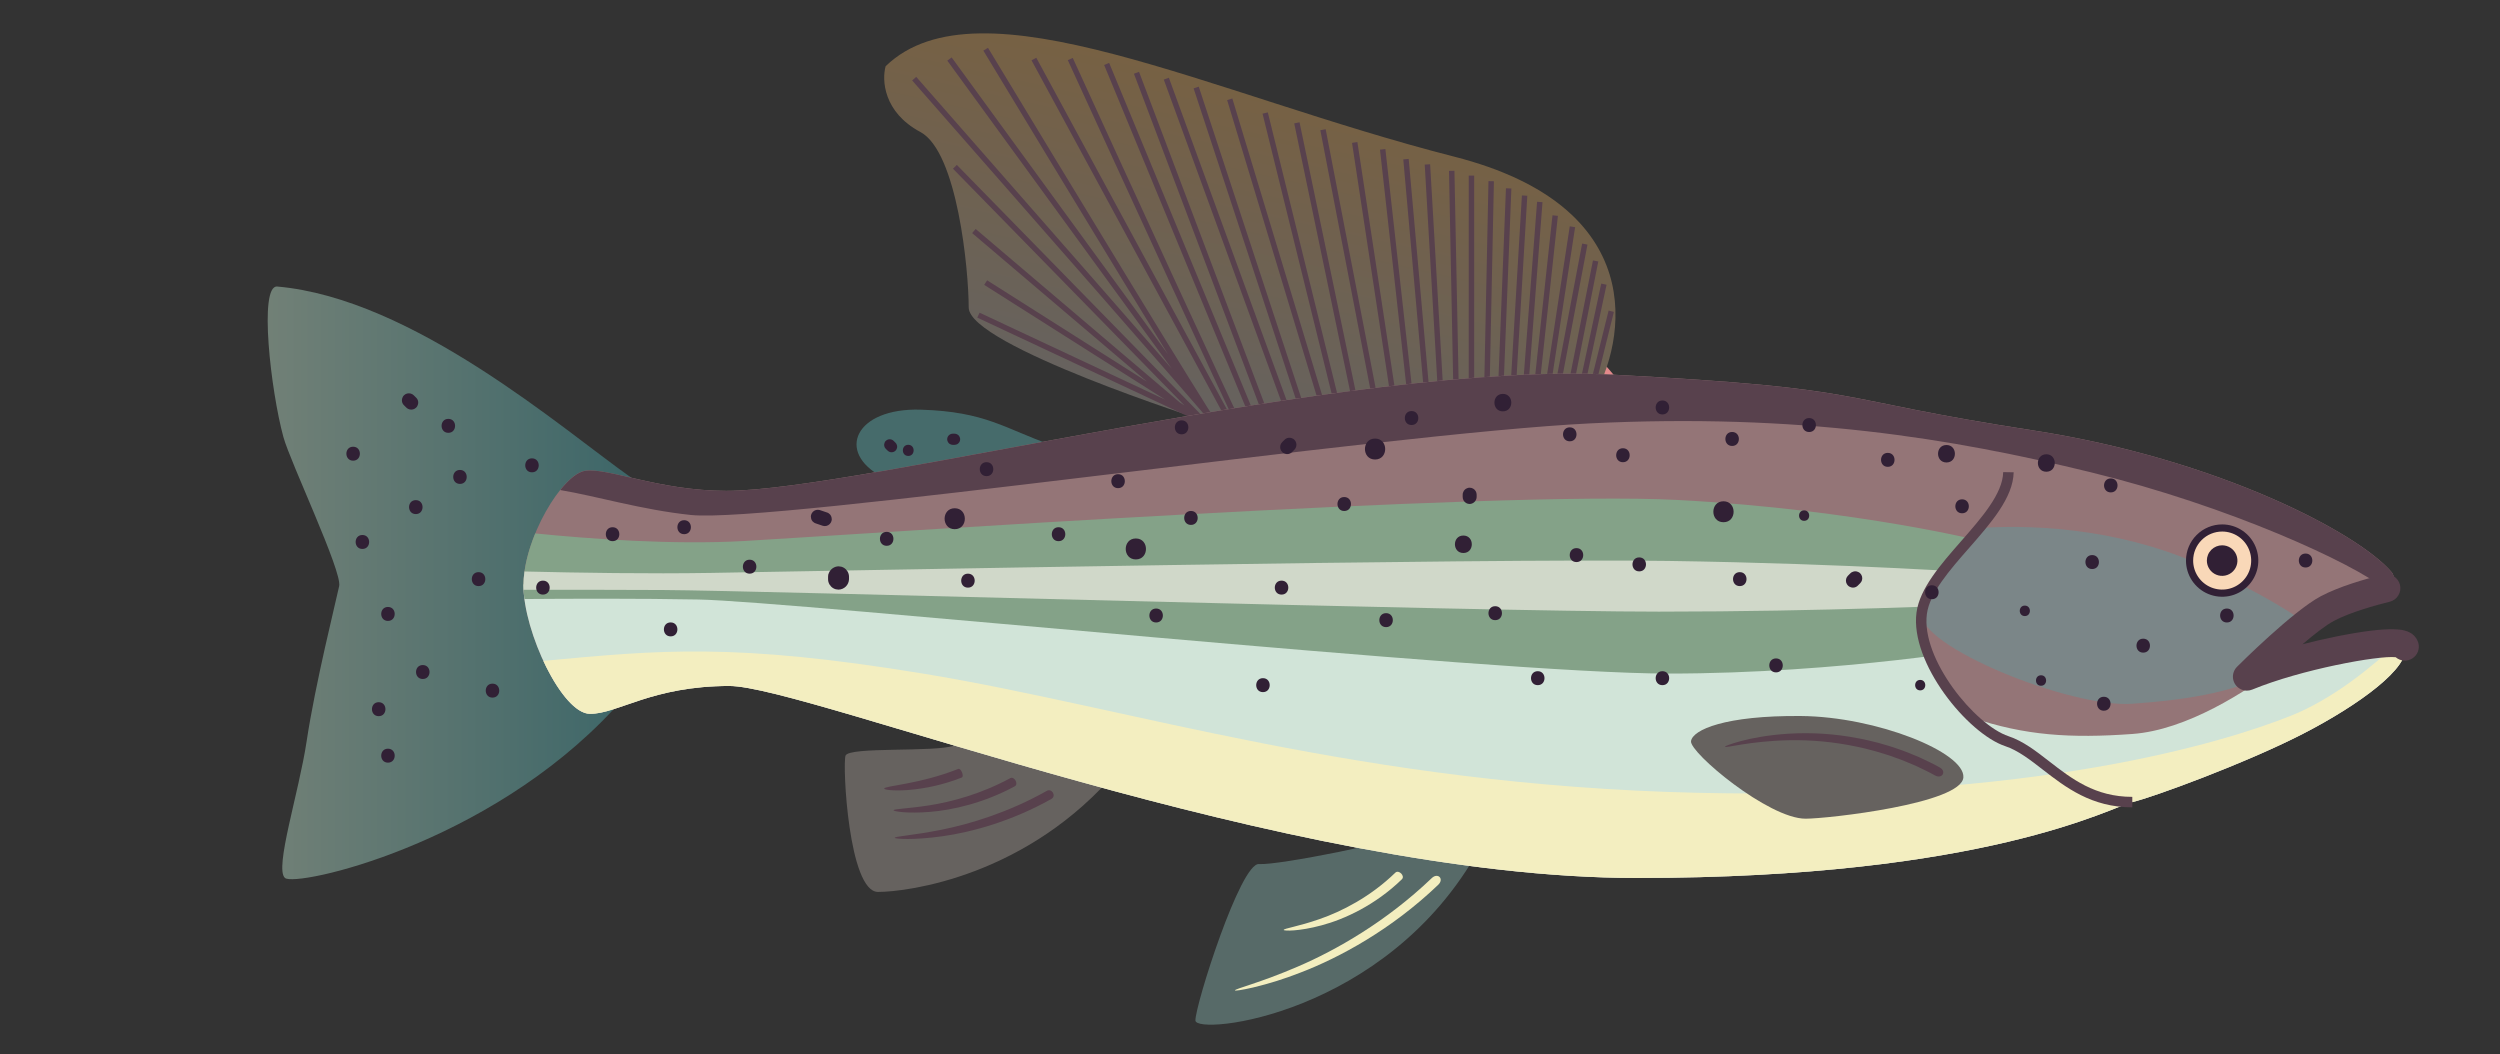 <?xml version="1.0" encoding="UTF-8"?> <svg xmlns="http://www.w3.org/2000/svg" width="230" height="97" viewBox="0 0 230 97" fill="none"><rect x="0" y="0" width="230" height="97" fill="#333333" stroke="none"/><path d="M87.786 68.59C86.05 69.236 78.072 68.667 77.787 69.522C77.502 70.376 78.072 82.057 80.778 82.057C83.485 82.057 94.594 80.632 102.859 70.803L87.786 68.59Z" fill="#66625F"></path><path d="M130.362 76.5C128.937 77.355 117.54 79.634 115.831 79.492C114.122 79.349 109.966 92.455 109.978 93.88C109.989 95.305 127.611 93.453 136.109 78.067L130.362 76.5Z" fill="#576A68"></path><path d="M58.078 43.95C51.718 39.459 38.023 27.464 25.505 26.361C23.795 26.211 24.913 35.973 26.075 40.214C26.708 42.528 31.489 52.565 31.204 53.918C30.919 55.272 29.001 62.919 28.212 68.187C27.5 72.94 25.22 79.918 26.218 80.773C27.215 81.629 44.826 77.772 56.463 65.241L58.078 43.95Z" fill="url(#paint0_linear_8557_18793)"></path><path d="M148.453 34.476C143.607 28.636 127.227 15.847 124.093 15.277C120.959 14.707 117.54 21.227 114.834 25.43C112.129 29.632 109.279 32.484 110.133 33.48C110.987 34.476 114.005 37.486 114.005 37.486L148.453 34.476Z" fill="#E3898B"></path><path d="M133.806 14.417C151.747 18.997 149.716 31.246 146.458 36.798L110.833 38.708C110.833 38.708 89.126 31.78 89.121 28.293C89.117 24.806 88.079 13.962 84.672 12.142C81.266 10.321 81.124 7.349 81.479 6.09C90.105 -2.237 111.38 8.693 133.806 14.417Z" fill="url(#paint1_linear_8557_18793)"></path><path d="M146.206 36.818L148.234 28.633M145.276 36.818L147.558 26.142M144.261 36.818L146.797 24.007M143.078 36.818L145.802 22.454M142.22 36.818L144.664 20.861M141.242 36.818L143.078 19.831M140.264 36.818L141.661 18.582M139.146 36.818L140.264 17.994M138.029 36.818L138.797 17.332M136.771 36.818L137.19 16.67M135.374 36.818V16.155M133.977 36.818L133.558 15.714M132.58 36.818L131.323 15.126M131.323 36.818L129.351 14.642M129.78 36.818L127.207 13.739M128.236 36.818L124.633 13.106M126.52 36.818L121.716 11.933M124.633 36.818L119.313 11.301M122.917 36.818L116.396 10.398M121.716 37.49L113.136 9.134M119.914 38.032L110.048 8.05M118.541 38.032L107.302 7.237M116.396 38.032L104.557 6.695M115.367 38.664L101.811 5.882M113.823 38.664C113.273 37.725 103.355 16.117 98.465 5.43M113.136 38.664L95.119 5.43M111.569 38.664C111.369 38.664 97.56 15.906 90.681 4.527M111.569 38.664C111.219 38.158 93.115 17.502 84.106 7.237M111.569 38.664L87.352 5.43M110.653 38.664L90.015 28.994M110.653 38.664L90.681 25.998M110.653 38.664L87.851 15.346M110.653 39.147L89.599 21.255" stroke="#58414D" stroke-width="0.5"></path><path d="M96.781 40.958C92.433 39.443 90.727 37.87 84.699 37.689C78.671 37.509 76.852 41.604 81.174 43.878C85.495 46.153 96.781 40.958 96.781 40.958Z" fill="#466B6B"></path><path d="M219.526 54.114C219.679 54.077 219.819 54.001 219.935 53.894C220.05 53.786 220.136 53.651 220.184 53.502C220.233 53.352 220.242 53.192 220.212 53.038C220.181 52.883 220.112 52.739 220.01 52.619C217.004 49.083 204.133 42.24 187.054 39.599C167.68 36.608 172.666 35.753 148.447 34.471C124.229 33.189 79.073 45.158 66.819 45.158C60.693 45.158 55.992 43.022 53.855 43.306C51.718 43.592 48.157 49.574 48.157 53.848C48.157 58.122 51.718 65.676 54.283 65.676C56.847 65.676 59.977 63.108 67.104 63.108C74.23 63.108 118.387 80.773 150.585 80.773C182.782 80.773 194.319 74.22 196.172 73.793C198.024 73.365 206.571 70.233 211.842 67.524C217.113 64.815 221.738 61.376 221.245 59.495C220.96 58.41 211.558 60.262 206.714 62.256C206.714 62.256 211.7 57.27 214.122 55.988C215.741 55.128 218.124 54.465 219.526 54.114Z" fill="#947577"></path><path d="M48.157 53.85C48.157 58.124 51.718 65.674 54.283 65.674C56.847 65.674 59.977 63.11 67.104 63.11C74.23 63.11 118.387 80.775 150.585 80.775C182.782 80.775 194.319 74.222 196.172 73.794C198.024 73.367 206.571 70.235 211.842 67.526C217.113 64.817 221.738 61.378 221.245 59.497C220.96 58.412 211.558 60.264 206.714 62.258C206.714 62.258 207.96 61.012 209.51 59.605C211.059 58.198 48.157 49.576 48.157 53.85Z" fill="#D1E4D8"></path><path d="M53.86 43.308C55.997 43.023 60.698 45.159 66.824 45.159C79.075 45.159 124.235 33.193 148.452 34.475C172.67 35.758 167.686 36.612 187.059 39.603C204.138 42.241 217.009 49.084 220.015 52.62C220.117 52.741 220.186 52.885 220.217 53.039C220.247 53.194 220.238 53.353 220.189 53.503C220.141 53.653 220.055 53.788 219.94 53.895C219.824 54.002 219.684 54.078 219.531 54.116L219.369 54.156C216.548 51.855 205.151 46.571 192.33 43.443C179.509 40.315 165.547 38.01 146.316 38.95C127.084 39.889 71.098 48.176 63.547 47.377C59.007 46.898 54.881 45.641 51.54 45.085C52.348 44.074 53.177 43.399 53.86 43.308Z" fill="#58414D"></path><path d="M68.528 49.769C79.213 49.148 137.62 45.121 154.288 45.995C170.956 46.868 182.78 49.893 182.78 49.893L183.492 59.493C183.492 59.493 169.532 61.969 153.434 61.969C137.335 61.969 72.944 55.321 64.254 55.155C58.87 55.052 52.392 55.077 48.245 55.11C48.188 54.692 48.159 54.271 48.157 53.849C48.157 52.361 48.59 50.667 49.242 49.075C54.241 49.577 61.973 50.149 68.528 49.769Z" fill="#84A288"></path><path d="M65.384 52.708C76.361 52.527 136.368 51.351 153.491 51.606C170.614 51.862 182.763 52.744 182.763 52.744L183.086 53.981L183.203 55.562C181.096 55.663 167.779 56.271 152.613 56.271C136.073 56.274 69.921 54.329 60.992 54.281C56.856 54.259 52.095 54.257 48.173 54.262C48.165 54.123 48.157 53.983 48.157 53.849C48.16 53.424 48.193 52.998 48.254 52.577C53.237 52.699 59.734 52.802 65.384 52.708Z" fill="#D0D8C9"></path><path d="M84.913 61.969C104.003 65.103 125.087 72.226 156.143 72.938C187.199 73.651 204.436 68.353 210.704 65.874C214.673 64.304 218.353 61.234 220.522 59.191C220.943 59.23 221.202 59.327 221.245 59.493C221.739 61.374 217.113 64.818 211.842 67.522C206.57 70.226 198.026 73.363 196.172 73.79C194.317 74.218 182.78 80.77 150.585 80.77C118.389 80.77 74.229 63.109 67.106 63.109C59.982 63.109 56.849 65.673 54.285 65.673C52.905 65.673 51.237 63.486 49.99 60.802C60.703 59.8 67.585 59.124 84.913 61.969Z" fill="#F3EEC0"></path><path d="M182.107 48.579C187.985 48.172 196.163 48.881 203.445 52.425C208.61 54.939 211.015 56.462 212.125 57.37C209.666 59.315 206.724 62.255 206.724 62.255C207.657 61.871 208.761 61.492 209.935 61.138C206.634 63.642 201.178 67.163 196.182 67.526C190.481 67.94 186.287 67.675 181.408 66.018C178.776 63.492 176.405 59.436 176.807 56.414C177.144 53.847 179.923 51.195 182.107 48.579Z" fill="#947577"></path><path d="M182.107 48.579C187.985 48.172 196.163 48.881 203.445 52.425C208.61 54.939 211.015 56.462 212.125 57.37C209.666 59.315 206.724 62.255 206.724 62.255C207.657 61.871 208.761 61.492 209.935 61.138C206.634 63.642 201.178 64.382 196.182 64.745C190.481 65.159 176.405 59.433 176.807 56.414C177.144 53.847 179.923 51.195 182.107 48.579Z" fill="#7B8688"></path><path d="M180.631 71.515C180.78 69.221 172.668 65.933 165.687 65.873C158.706 65.813 155.715 67.142 155.573 68.188C155.43 69.233 162.695 75.32 166.114 75.32C168.135 75.323 180.475 73.937 180.631 71.515Z" fill="#66625F"></path><path d="M201.111 51.573C201.111 52.231 201.306 52.875 201.672 53.422C202.037 53.969 202.557 54.396 203.165 54.647C203.773 54.899 204.442 54.965 205.087 54.837C205.733 54.708 206.326 54.392 206.791 53.926C207.256 53.461 207.573 52.868 207.702 52.222C207.83 51.577 207.764 50.908 207.512 50.3C207.261 49.692 206.834 49.172 206.287 48.807C205.74 48.441 205.096 48.246 204.438 48.246C203.556 48.246 202.71 48.597 202.086 49.221C201.462 49.845 201.111 50.691 201.111 51.573Z" fill="#312035"></path><path d="M201.77 51.572C201.77 52.1 201.926 52.616 202.22 53.055C202.513 53.494 202.93 53.837 203.418 54.039C203.906 54.241 204.443 54.294 204.96 54.191C205.478 54.088 205.954 53.833 206.327 53.46C206.701 53.087 206.955 52.611 207.058 52.093C207.161 51.575 207.108 51.038 206.906 50.55C206.704 50.063 206.362 49.646 205.923 49.352C205.484 49.059 204.968 48.902 204.44 48.902C204.089 48.902 203.742 48.971 203.418 49.105C203.094 49.239 202.799 49.436 202.552 49.684C202.304 49.932 202.107 50.226 201.973 50.55C201.839 50.874 201.77 51.221 201.77 51.572Z" fill="#F9D8B8"></path><path d="M203.031 51.574C203.031 51.852 203.114 52.124 203.268 52.355C203.423 52.587 203.643 52.767 203.899 52.873C204.156 52.98 204.439 53.008 204.712 52.953C204.985 52.899 205.235 52.765 205.432 52.568C205.629 52.372 205.762 52.121 205.817 51.848C205.871 51.576 205.843 51.293 205.737 51.036C205.63 50.779 205.45 50.559 205.219 50.405C204.988 50.25 204.716 50.168 204.438 50.168C204.253 50.168 204.07 50.204 203.899 50.275C203.729 50.346 203.574 50.449 203.443 50.58C203.313 50.71 203.209 50.865 203.138 51.036C203.068 51.207 203.031 51.389 203.031 51.574Z" fill="#312035"></path><path d="M196.172 74.275V73.311C192.74 73.311 190.594 71.647 188.519 70.037C187.289 69.081 186.124 68.179 184.785 67.732C181.693 66.699 176.721 60.629 177.275 56.477C177.532 54.55 179.373 52.447 181.156 50.414C183.151 48.138 185.213 45.785 185.257 43.451L184.293 43.434C184.256 45.416 182.312 47.633 180.431 49.779C178.55 51.925 176.615 54.134 176.319 56.349C175.702 60.984 181.034 67.494 184.48 68.646C185.663 69.041 186.764 69.895 187.928 70.799C190.032 72.428 192.411 74.275 196.172 74.275Z" fill="#58414D"></path><path d="M206.716 63.539C206.884 63.539 207.05 63.506 207.205 63.442C211.734 61.578 218.85 60.283 220.405 60.464C220.612 60.643 220.872 60.752 221.145 60.773C221.419 60.794 221.692 60.728 221.925 60.583C222.158 60.438 222.338 60.222 222.44 59.968C222.541 59.713 222.559 59.432 222.49 59.167C222.43 58.949 222.324 58.747 222.179 58.574C222.033 58.401 221.852 58.262 221.648 58.166C221.303 57.994 220.252 57.47 214.835 58.579C213.822 58.785 212.809 59.02 211.828 59.273C212.926 58.333 213.989 57.512 214.722 57.122C216.241 56.317 218.578 55.675 219.835 55.363C220.001 55.325 220.159 55.254 220.297 55.154C220.436 55.055 220.554 54.929 220.643 54.783C220.733 54.638 220.792 54.476 220.819 54.307C220.845 54.138 220.837 53.966 220.796 53.8C220.755 53.635 220.681 53.479 220.579 53.342C220.477 53.205 220.349 53.089 220.202 53.003C220.055 52.916 219.892 52.859 219.723 52.836C219.554 52.813 219.381 52.824 219.216 52.868C217.541 53.283 215.193 53.965 213.52 54.85C210.956 56.208 206.013 61.136 205.804 61.346C205.624 61.526 205.502 61.755 205.452 62.004C205.403 62.253 205.428 62.512 205.526 62.747C205.623 62.981 205.788 63.182 205.999 63.323C206.21 63.465 206.459 63.54 206.713 63.54L206.716 63.539Z" fill="#58414D"></path><path d="M186.284 55.715C186.905 55.715 186.906 56.678 186.284 56.678C185.663 56.678 185.663 55.715 186.284 55.715Z" fill="#312035"></path><path d="M176.659 62.551C177.28 62.551 177.281 63.515 176.659 63.515C176.038 63.515 176.038 62.551 176.659 62.551Z" fill="#312035"></path><path d="M187.776 62.125C188.397 62.125 188.398 63.089 187.776 63.089C187.155 63.089 187.155 62.125 187.776 62.125Z" fill="#312035"></path><path d="M165.98 46.953C166.6 46.953 166.601 47.917 165.98 47.917C165.359 47.917 165.359 46.953 165.98 46.953Z" fill="#312035"></path><path d="M152.942 61.75C153.769 61.75 153.77 63.035 152.942 63.035C152.114 63.035 152.114 61.75 152.942 61.75Z" fill="#312035"></path><path d="M169.848 53.247C169.878 53.14 169.935 53.042 170.014 52.964L170.231 52.747C170.287 52.685 170.358 52.639 170.438 52.614C170.515 52.577 170.6 52.559 170.685 52.559C170.771 52.559 170.855 52.577 170.932 52.614C171.012 52.639 171.083 52.685 171.139 52.747L171.24 52.877C171.298 52.975 171.328 53.087 171.328 53.201C171.32 53.258 171.312 53.315 171.305 53.372C171.275 53.479 171.218 53.577 171.139 53.655L170.922 53.872C170.833 53.964 170.718 54.026 170.592 54.05C170.466 54.073 170.336 54.058 170.22 54.005C170.141 53.979 170.07 53.934 170.014 53.872L169.913 53.742C169.856 53.644 169.825 53.532 169.825 53.418C169.833 53.361 169.841 53.308 169.848 53.247Z" fill="#312035"></path><path d="M163.395 60.574C164.222 60.574 164.223 61.86 163.395 61.86C162.567 61.86 162.566 60.574 163.395 60.574Z" fill="#312035"></path><path d="M145.036 50.426C145.862 50.426 145.864 51.711 145.036 51.711C144.207 51.711 144.207 50.426 145.036 50.426Z" fill="#312035"></path><path d="M127.519 56.41C128.347 56.41 128.348 57.696 127.519 57.696C126.691 57.696 126.691 56.41 127.519 56.41Z" fill="#312035"></path><path d="M141.473 61.75C142.3 61.75 142.301 63.035 141.473 63.035C140.645 63.035 140.645 61.75 141.473 61.75Z" fill="#312035"></path><path d="M144.418 39.316C145.245 39.316 145.247 40.601 144.418 40.601C143.59 40.601 143.59 39.316 144.418 39.316Z" fill="#312035"></path><path d="M149.309 41.238C150.136 41.238 150.137 42.524 149.309 42.524C148.481 42.524 148.483 41.238 149.309 41.238Z" fill="#312035"></path><path d="M123.668 45.727C124.495 45.727 124.497 47.012 123.668 47.012C122.84 47.012 122.84 45.727 123.668 45.727Z" fill="#312035"></path><path d="M106.363 55.984C107.191 55.984 107.192 57.269 106.363 57.269C105.535 57.269 105.535 55.984 106.363 55.984Z" fill="#312035"></path><path d="M117.794 40.962C117.823 40.855 117.88 40.757 117.959 40.678L118.176 40.462C118.265 40.37 118.381 40.308 118.506 40.284C118.632 40.261 118.762 40.276 118.879 40.328C118.958 40.354 119.029 40.4 119.085 40.462L119.185 40.592C119.243 40.69 119.273 40.802 119.273 40.916C119.265 40.973 119.258 41.03 119.25 41.087C119.221 41.194 119.164 41.292 119.085 41.371L118.871 41.588C118.782 41.679 118.667 41.741 118.541 41.765C118.415 41.789 118.286 41.773 118.169 41.721C118.09 41.695 118.019 41.649 117.963 41.588L117.862 41.458C117.804 41.359 117.774 41.248 117.774 41.133C117.778 41.076 117.786 41.019 117.794 40.962Z" fill="#312035"></path><path d="M116.192 62.391C117.019 62.391 117.02 63.676 116.192 63.676C115.364 63.676 115.364 62.391 116.192 62.391Z" fill="#312035"></path><path d="M109.567 47.008C110.394 47.008 110.395 48.292 109.567 48.292C108.739 48.292 108.739 47.008 109.567 47.008Z" fill="#312035"></path><path d="M81.575 48.93C82.401 48.93 82.403 50.214 81.575 50.214C80.746 50.214 80.746 48.93 81.575 48.93Z" fill="#312035"></path><path d="M68.965 51.492C69.792 51.492 69.793 52.777 68.965 52.777C68.137 52.777 68.137 51.492 68.965 51.492Z" fill="#312035"></path><path d="M61.7 57.262C62.526 57.262 62.528 58.547 61.7 58.547C60.871 58.547 60.871 57.262 61.7 57.262Z" fill="#312035"></path><path d="M62.942 47.859C63.769 47.859 63.77 49.145 62.942 49.145C62.114 49.145 62.111 47.859 62.942 47.859Z" fill="#312035"></path><path d="M89.051 52.777C89.878 52.777 89.879 54.063 89.051 54.063C88.223 54.063 88.223 52.777 89.051 52.777Z" fill="#312035"></path><path d="M97.387 48.504C98.214 48.504 98.215 49.788 97.387 49.788C96.559 49.788 96.558 48.504 97.387 48.504Z" fill="#312035"></path><path d="M166.441 38.461C167.269 38.461 167.27 39.746 166.441 39.746C165.612 39.746 165.613 38.461 166.441 38.461Z" fill="#312035"></path><path d="M152.942 36.844C153.769 36.844 153.77 38.129 152.942 38.129C152.114 38.129 152.114 36.844 152.942 36.844Z" fill="#312035"></path><path d="M134.622 45.263C134.651 45.186 134.696 45.115 134.755 45.056C134.813 44.998 134.884 44.952 134.961 44.923C135.037 44.883 135.123 44.864 135.209 44.868L135.38 44.891C135.487 44.921 135.585 44.978 135.663 45.056C135.697 45.1 135.73 45.143 135.764 45.186C135.822 45.284 135.852 45.397 135.852 45.511V45.724C135.847 45.893 135.778 46.054 135.658 46.173C135.539 46.293 135.378 46.362 135.209 46.367L135.039 46.344C134.931 46.315 134.833 46.258 134.755 46.178C134.721 46.136 134.688 46.092 134.654 46.049C134.597 45.95 134.566 45.838 134.566 45.724V45.511C134.562 45.425 134.582 45.339 134.622 45.263Z" fill="#312035"></path><path d="M180.512 45.938C181.339 45.938 181.34 47.222 180.512 47.222C179.684 47.222 179.684 45.938 180.512 45.938Z" fill="#312035"></path><path d="M197.176 58.758C198.003 58.758 198.004 60.043 197.176 60.043C196.348 60.043 196.348 58.758 197.176 58.758Z" fill="#312035"></path><path d="M212.113 50.926C212.941 50.926 212.942 52.211 212.113 52.211C211.284 52.211 211.285 50.926 212.113 50.926Z" fill="#312035"></path><path d="M193.551 64.102C194.378 64.102 194.379 65.386 193.551 65.386C192.723 65.386 192.722 64.102 193.551 64.102Z" fill="#312035"></path><path d="M192.48 51.066C193.308 51.066 193.309 52.352 192.48 52.352C191.651 52.352 191.652 51.066 192.48 51.066Z" fill="#312035"></path><path d="M204.872 55.984C205.698 55.984 205.7 57.269 204.872 57.269C204.043 57.269 204.043 55.984 204.872 55.984Z" fill="#312035"></path><path d="M194.192 44.016C195.019 44.016 195.02 45.301 194.192 45.301C193.364 45.301 193.365 44.016 194.192 44.016Z" fill="#312035"></path><path d="M173.676 41.664C174.503 41.664 174.504 42.949 173.676 42.949C172.848 42.949 172.848 41.664 173.676 41.664Z" fill="#312035"></path><path d="M177.731 53.844C178.558 53.844 178.559 55.129 177.731 55.129C176.903 55.129 176.903 53.844 177.731 53.844Z" fill="#312035"></path><path d="M159.356 39.742C160.183 39.742 160.184 41.028 159.356 41.028C158.528 41.028 158.527 39.742 159.356 39.742Z" fill="#312035"></path><path d="M150.809 51.281C151.636 51.281 151.637 52.567 150.809 52.567C149.981 52.567 149.981 51.281 150.809 51.281Z" fill="#312035"></path><path d="M129.864 37.816C130.691 37.816 130.692 39.102 129.864 39.102C129.036 39.102 129.036 37.816 129.864 37.816Z" fill="#312035"></path><path d="M108.708 38.672C109.534 38.672 109.536 39.957 108.708 39.957C107.879 39.957 107.879 38.672 108.708 38.672Z" fill="#312035"></path><path d="M90.762 42.52C91.589 42.52 91.591 43.805 90.762 43.805C89.933 43.805 89.933 42.52 90.762 42.52Z" fill="#312035"></path><path d="M74.62 47.37C74.642 47.319 74.663 47.268 74.685 47.217C74.74 47.121 74.82 47.042 74.915 46.986L75.069 46.921C75.18 46.891 75.298 46.891 75.41 46.921L76.051 47.138C76.173 47.17 76.282 47.238 76.365 47.333C76.447 47.429 76.498 47.547 76.512 47.672C76.531 47.757 76.527 47.845 76.5 47.928L76.435 48.082C76.379 48.177 76.3 48.256 76.205 48.312L76.051 48.377C75.939 48.408 75.821 48.408 75.71 48.377L75.069 48.16C74.988 48.141 74.913 48.101 74.852 48.045C74.782 48 74.725 47.938 74.686 47.864C74.641 47.793 74.616 47.71 74.614 47.626C74.593 47.542 74.595 47.453 74.62 47.37Z" fill="#312035"></path><path d="M102.863 43.625C103.691 43.625 103.692 44.91 102.863 44.91C102.034 44.91 102.035 43.625 102.863 43.625Z" fill="#312035"></path><path d="M56.356 48.504C57.183 48.504 57.184 49.788 56.356 49.788C55.528 49.788 55.528 48.504 56.356 48.504Z" fill="#312035"></path><path d="M49.949 53.418C50.777 53.418 50.778 54.703 49.949 54.703C49.121 54.703 49.121 53.418 49.949 53.418Z" fill="#312035"></path><path d="M117.903 53.418C118.73 53.418 118.731 54.703 117.903 54.703C117.074 54.703 117.074 53.418 117.903 53.418Z" fill="#312035"></path><path d="M137.559 55.77C138.386 55.77 138.387 57.055 137.559 57.055C136.731 57.055 136.731 55.77 137.559 55.77Z" fill="#312035"></path><path d="M160.059 52.637C160.886 52.637 160.887 53.921 160.059 53.921C159.231 53.921 159.231 52.637 160.059 52.637Z" fill="#312035"></path><path d="M179.076 40.941C180.109 40.941 180.111 42.548 179.076 42.548C178.041 42.548 178.04 40.941 179.076 40.941Z" fill="#312035"></path><path d="M134.63 49.27C135.664 49.27 135.666 50.876 134.63 50.876C133.594 50.876 133.595 49.27 134.63 49.27Z" fill="#312035"></path><path d="M138.263 36.238C139.297 36.238 139.299 37.845 138.263 37.845C137.227 37.845 137.23 36.238 138.263 36.238Z" fill="#312035"></path><path d="M126.506 40.348C127.747 40.348 127.749 42.275 126.506 42.275C125.264 42.275 125.264 40.348 126.506 40.348Z" fill="#312035"></path><path d="M104.498 49.539C105.739 49.539 105.741 51.467 104.498 51.467C103.256 51.467 103.257 49.539 104.498 49.539Z" fill="#312035"></path><path d="M87.834 46.758C89.075 46.758 89.077 48.686 87.834 48.686C86.592 48.686 86.593 46.758 87.834 46.758Z" fill="#312035"></path><path d="M158.561 46.117C159.801 46.117 159.804 48.045 158.561 48.045C157.318 48.045 157.318 46.117 158.561 46.117Z" fill="#312035"></path><path d="M76.264 52.694C76.34 52.522 76.463 52.375 76.619 52.27C76.775 52.165 76.957 52.107 77.145 52.102L77.401 52.136C77.562 52.18 77.709 52.266 77.827 52.384L77.978 52.579C78.064 52.727 78.109 52.895 78.109 53.066V53.283C78.103 53.536 77.999 53.778 77.82 53.957C77.64 54.136 77.399 54.24 77.145 54.247L76.889 54.212C76.728 54.168 76.581 54.083 76.464 53.964L76.313 53.77C76.226 53.622 76.181 53.454 76.182 53.283V53.066C76.176 52.937 76.204 52.808 76.264 52.694Z" fill="#312035"></path><path d="M188.263 41.793C189.297 41.793 189.298 43.4 188.263 43.4C187.228 43.4 187.227 41.793 188.263 41.793Z" fill="#312035"></path><path d="M48.942 42.168C49.769 42.168 49.77 43.453 48.942 43.453C48.114 43.453 48.117 42.168 48.942 42.168Z" fill="#312035"></path><path d="M37.03 36.578C37.056 36.499 37.101 36.428 37.162 36.372L37.292 36.271C37.391 36.214 37.503 36.183 37.617 36.184L37.788 36.207C37.895 36.236 37.993 36.293 38.071 36.372L38.288 36.589C38.38 36.678 38.442 36.793 38.466 36.919C38.489 37.044 38.474 37.174 38.422 37.29C38.396 37.37 38.35 37.441 38.288 37.497L38.158 37.598C38.06 37.655 37.948 37.685 37.834 37.685L37.663 37.662C37.556 37.633 37.459 37.576 37.38 37.497L37.163 37.28C37.071 37.191 37.009 37.076 36.986 36.95C36.962 36.824 36.977 36.694 37.031 36.578L37.03 36.578Z" fill="#312035"></path><path d="M32.488 41.098C33.316 41.098 33.317 42.382 32.488 42.382C31.659 42.382 31.66 41.098 32.488 41.098Z" fill="#312035"></path><path d="M42.317 43.234C43.144 43.234 43.145 44.52 42.317 44.52C41.489 44.52 41.489 43.234 42.317 43.234Z" fill="#312035"></path><path d="M41.247 38.535C42.073 38.535 42.075 39.82 41.247 39.82C40.418 39.82 40.418 38.535 41.247 38.535Z" fill="#312035"></path><path d="M35.692 55.84C36.519 55.84 36.52 57.125 35.692 57.125C34.864 57.125 34.864 55.84 35.692 55.84Z" fill="#312035"></path><path d="M44.028 52.637C44.855 52.637 44.856 53.921 44.028 53.921C43.199 53.921 43.199 52.637 44.028 52.637Z" fill="#312035"></path><path d="M33.34 49.219C34.167 49.219 34.169 50.504 33.34 50.504C32.512 50.504 32.512 49.219 33.34 49.219Z" fill="#312035"></path><path d="M35.692 68.879C36.519 68.879 36.52 70.164 35.692 70.164C34.864 70.164 34.864 68.879 35.692 68.879Z" fill="#312035"></path><path d="M45.309 62.895C46.136 62.895 46.137 64.18 45.309 64.18C44.481 64.18 44.481 62.895 45.309 62.895Z" fill="#312035"></path><path d="M34.84 64.602C35.667 64.602 35.669 65.887 34.84 65.887C34.012 65.887 34.014 64.602 34.84 64.602Z" fill="#312035"></path><path d="M38.895 61.184C39.722 61.184 39.723 62.468 38.895 62.468C38.067 62.468 38.067 61.184 38.895 61.184Z" fill="#312035"></path><path d="M38.254 46.012C39.081 46.012 39.083 47.296 38.254 47.296C37.426 47.296 37.426 46.012 38.254 46.012Z" fill="#312035"></path><path d="M87.157 40.275C87.181 40.189 87.227 40.111 87.29 40.049L87.394 39.968C87.472 39.923 87.561 39.898 87.652 39.898H87.823C87.957 39.904 88.086 39.958 88.186 40.049C88.277 40.148 88.33 40.276 88.336 40.411C88.33 40.457 88.324 40.502 88.317 40.548C88.294 40.634 88.249 40.712 88.186 40.774L88.082 40.855C88.003 40.9 87.914 40.925 87.823 40.925H87.652C87.584 40.928 87.516 40.912 87.455 40.88C87.391 40.86 87.335 40.823 87.29 40.774C87.198 40.675 87.145 40.546 87.139 40.411C87.145 40.366 87.152 40.321 87.157 40.275Z" fill="#312035"></path><path d="M81.384 40.725C81.404 40.662 81.441 40.606 81.49 40.561L81.594 40.481C81.672 40.434 81.761 40.41 81.853 40.41L81.989 40.429C82.075 40.452 82.153 40.498 82.216 40.561L82.389 40.734C82.438 40.779 82.475 40.836 82.495 40.899C82.524 40.961 82.539 41.029 82.539 41.097C82.539 41.165 82.524 41.232 82.495 41.294C82.475 41.358 82.438 41.415 82.389 41.459L82.285 41.54C82.207 41.586 82.117 41.61 82.026 41.61L81.89 41.592C81.804 41.568 81.726 41.522 81.664 41.459L81.49 41.289C81.417 41.218 81.368 41.126 81.349 41.025C81.33 40.925 81.342 40.821 81.385 40.728L81.384 40.725Z" fill="#312035"></path><path d="M83.559 40.922C84.219 40.922 84.22 41.947 83.559 41.947C82.898 41.947 82.897 40.922 83.559 40.922Z" fill="#312035"></path><path d="M158.701 68.695C158.737 68.853 160.921 68.184 164.536 68.102C166.646 68.057 168.753 68.256 170.817 68.695C171.402 68.805 171.987 68.971 172.59 69.129C173.182 69.314 173.796 69.481 174.398 69.715C175.01 69.923 175.611 70.187 176.227 70.444C176.828 70.733 177.443 71.012 178.039 71.35C178.676 71.694 179.116 70.961 178.448 70.6C177.832 70.25 177.195 69.961 176.572 69.667C175.935 69.404 175.312 69.135 174.678 68.925C174.055 68.69 173.42 68.524 172.806 68.341C172.183 68.191 171.577 68.029 170.973 67.926C168.846 67.51 166.675 67.368 164.512 67.502C162.67 67.621 161.2 67.903 160.207 68.168C159.215 68.434 158.687 68.644 158.701 68.695Z" fill="#58414D"></path><path d="M113.615 91.118C113.627 91.171 114.219 91.092 115.271 90.852C116.754 90.498 118.211 90.04 119.631 89.482C123.23 88.108 128.029 85.508 132.315 81.401C132.889 80.856 132.283 80.253 131.725 80.783C127.53 84.799 122.89 87.428 119.401 88.924C115.901 90.436 113.577 90.972 113.615 91.118Z" fill="#F3EEBF"></path><path d="M118.103 85.556C118.107 85.651 119.477 85.701 121.596 85.128C123.7 84.568 126.547 83.255 128.97 80.896C129.296 80.582 128.681 79.989 128.375 80.282C126.07 82.524 123.407 83.863 121.416 84.55C119.415 85.253 118.085 85.417 118.103 85.556Z" fill="#F3EEBF"></path><path d="M82.311 77.081C82.311 77.178 83.997 77.316 86.696 76.937C89.383 76.562 93.084 75.557 96.724 73.504C97.212 73.231 96.774 72.497 96.305 72.759C92.768 74.754 89.203 75.822 86.593 76.341C83.982 76.861 82.305 76.942 82.311 77.081Z" fill="#58414D"></path><path d="M82.208 74.547C82.2 74.647 83.484 74.867 85.571 74.692C87.646 74.526 90.533 73.874 93.36 72.339C93.739 72.135 93.311 71.394 92.953 71.586C90.241 73.06 87.499 73.778 85.497 74.091C83.496 74.404 82.211 74.412 82.208 74.547Z" fill="#58414D"></path><path d="M81.346 72.55C81.346 72.661 82.158 72.776 83.473 72.688C85.19 72.556 86.878 72.167 88.479 71.534C88.731 71.435 88.407 70.645 88.167 70.738C84.555 72.171 81.332 72.291 81.346 72.55Z" fill="#58414D"></path><defs><linearGradient id="paint0_linear_8557_18793" x1="63.949" y1="80.887" x2="6.768" y2="80.887" gradientUnits="userSpaceOnUse"><stop stop-color="#346266"></stop><stop offset="1" stop-color="#8D8E7E"></stop></linearGradient><linearGradient id="paint1_linear_8557_18793" x1="121.624" y1="9.034" x2="114.986" y2="38.708" gradientUnits="userSpaceOnUse"><stop stop-color="#776143"></stop><stop offset="1" stop-color="#66625F"></stop></linearGradient></defs></svg> 